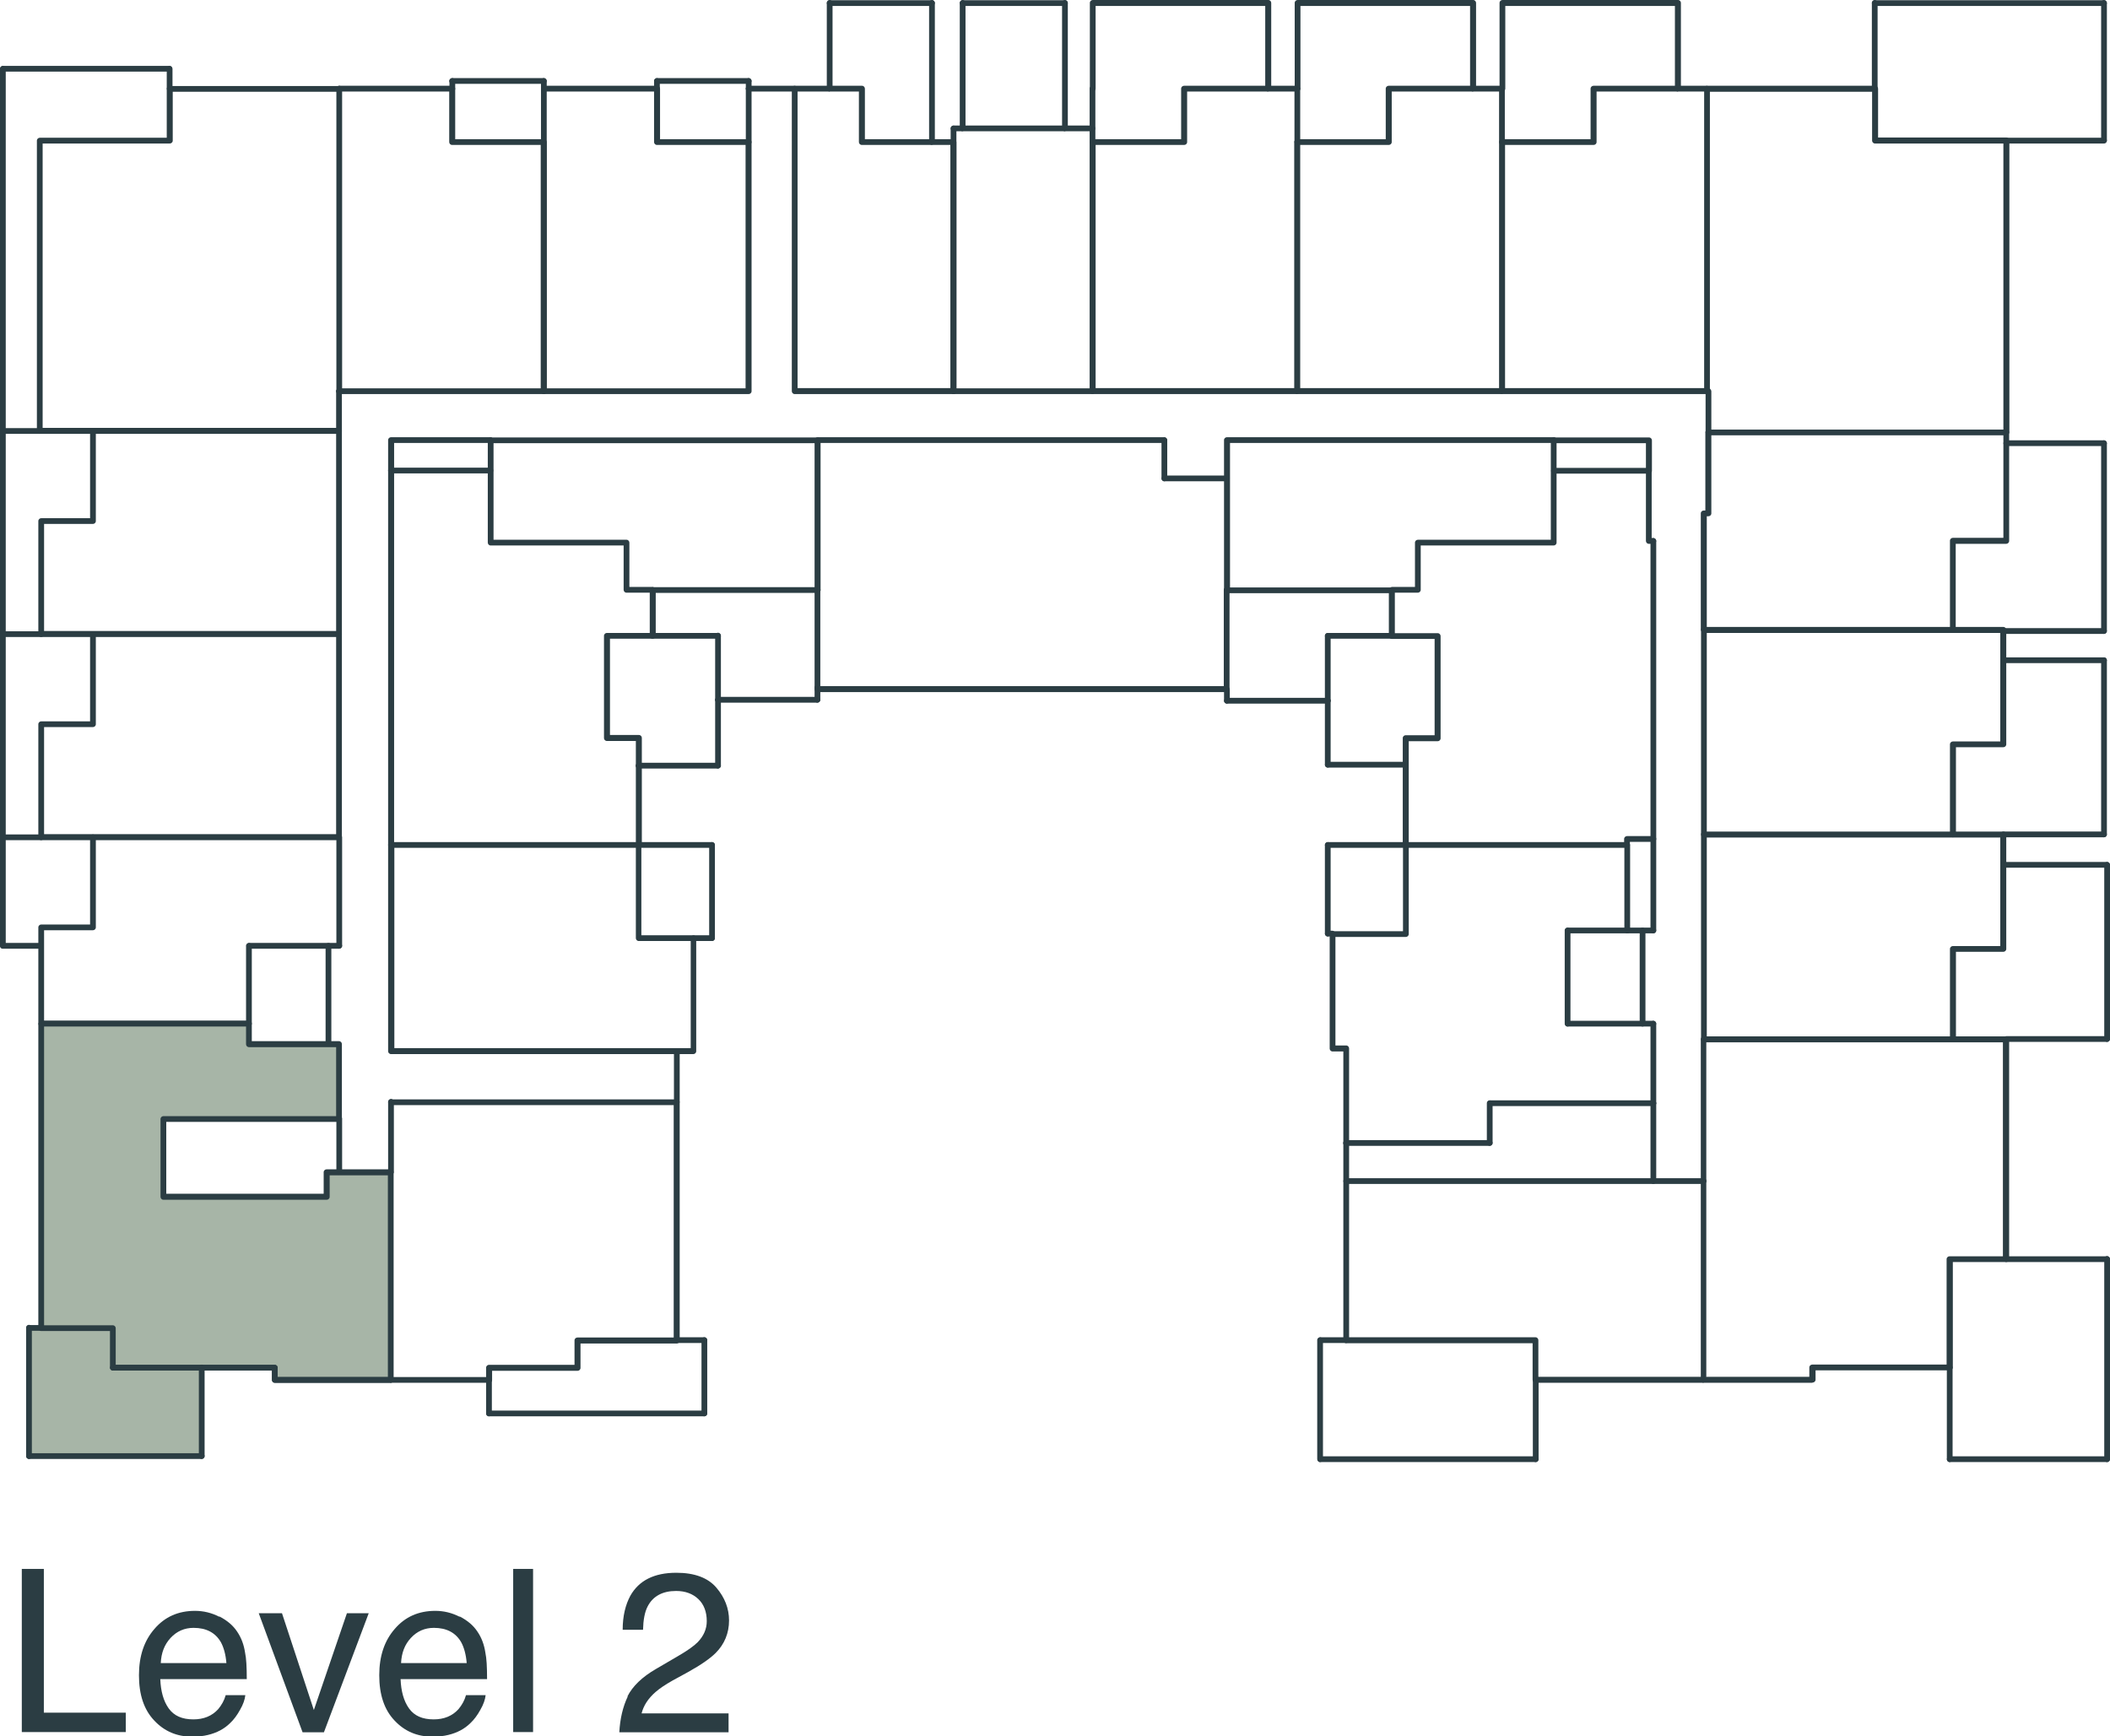 <?xml version="1.0" encoding="UTF-8"?> <svg xmlns="http://www.w3.org/2000/svg" id="Layer_2" viewBox="0 0 88.07 72.48"><defs><style> .cls-1 { fill: #2b3d43; } .cls-2 { isolation: isolate; } .cls-3 { fill: #a7b5a7; fill-rule: evenodd; } </style></defs><g id="Layer_1-2" data-name="Layer_1"><g class="cls-2"><g><polygon class="cls-3" points="16.32 48.92 13.65 48.92 13.65 49.94 6.82 49.94 6.82 46.68 14.16 46.68 14.16 43.56 10.39 43.56 10.39 42.73 1.72 42.73 1.72 55.42 4.72 55.42 4.72 57.08 11.48 57.08 11.48 57.59 16.32 57.59 16.32 48.92"></polygon><polygon class="cls-3" points="8.42 57.08 4.72 57.08 4.72 55.42 1.21 55.42 1.21 60.78 8.42 60.78 8.42 57.08"></polygon><path class="cls-1" d="M75.64,57.72h-4.53c-.07,0-.12-.06-.12-.12v-14.22c0-.07.06-.12.12-.12h12.63c.07,0,.12.06.12.12v9.18c0,.07-.06.12-.12.12h-2.23v4.4c0,.07-.06.12-.12.12h-5.61v.39c0,.07-.06.12-.12.12ZM71.24,57.47h4.28v-.39c0-.07.06-.12.12-.12h5.61v-4.4c0-.07.06-.12.12-.12h2.23v-8.93h-12.38v13.97Z"></path><path class="cls-1" d="M81.51,43.49c-.07,0-.12-.06-.12-.12v-3.76c0-.07.06-.12.12-.12h1.98v-4.53h-12.25v8.42c0,.07-.06.12-.12.12s-.12-.06-.12-.12v-8.55c0-.07.06-.12.12-.12h12.5c.07,0,.12.06.12.12v4.78c0,.07-.06.12-.12.12h-1.98v3.64c0,.07-.06.12-.12.12Z"></path><path class="cls-1" d="M81.51,34.95c-.07,0-.12-.06-.12-.12v-3.76c0-.07.06-.12.12-.12h1.98v-4.53h-12.25v8.42c0,.07-.06.12-.12.12s-.12-.06-.12-.12v-8.55c0-.07.06-.12.12-.12h12.5c.07,0,.12.06.12.12v4.78c0,.07-.06.12-.12.12h-1.98v3.64c0,.07-.06.12-.12.12Z"></path><path class="cls-1" d="M71.11,26.4c-.07,0-.12-.06-.12-.12v-4.85c0-.07.06-.12.12-.12h.07v-3.26c0-.07.06-.12.12-.12h12.44c.07,0,.12.06.12.12v4.53c0,.07-.06.12-.12.12h-2.11v3.51c0,.07-.06.12-.12.12s-.12-.06-.12-.12v-3.64c0-.07.06-.12.12-.12h2.11v-4.28h-12.19v3.26c0,.07-.06.12-.12.12h-.07v4.72c0,.07-.06.12-.12.12Z"></path><path class="cls-1" d="M83.74,18.17c-.07,0-.12-.06-.12-.12V5.99h-5.36c-.07,0-.12-.06-.12-.12v-2.04h-6.77v12.39s.06.06.06.11v1.72c0,.07-.06.12-.12.12s-.12-.06-.12-.12v-1.61s-.06-.06-.06-.11V3.7c0-.07.06-.12.12-.12h7.02c.07,0,.12.06.12.12v2.04h5.36c.07,0,.12.06.12.12v12.18c0,.07-.06.12-.12.12Z"></path><path class="cls-1" d="M71.24,16.45h-8.55c-.07,0-.12-.06-.12-.12V5.93c0-.07.06-.12.12-.12h3.7v-2.11c0-.07.06-.12.12-.12h4.72c.07,0,.12.06.12.12s-.06.12-.12.12h-4.59v2.11c0,.07-.06.12-.12.12h-3.7v10.15h8.42c.07,0,.12.06.12.12s-.06.12-.12.12Z"></path><path class="cls-1" d="M62.69,16.45h-8.55c-.07,0-.12-.06-.12-.12V5.93c0-.07.06-.12.12-.12h3.7v-2.11c0-.07.06-.12.12-.12h4.72c.07,0,.12.06.12.12s-.06.12-.12.12h-4.59v2.11c0,.07-.06.12-.12.12h-3.7v10.15h8.42c.07,0,.12.06.12.12s-.06.12-.12.12Z"></path><path class="cls-1" d="M62.69,6.05c-.07,0-.12-.06-.12-.12v-2.23c0-.07.06-.12.12-.12s.12.06.12.12v2.23c0,.07-.06.12-.12.12Z"></path><path class="cls-1" d="M70.03,3.82c-.07,0-.12-.06-.12-.12V.25h-7.08v3.45c0,.07-.06.12-.12.12s-.12-.06-.12-.12V.12c0-.07.06-.12.12-.12h7.33c.07,0,.12.06.12.12v3.57c0,.07-.06.12-.12.12Z"></path><path class="cls-1" d="M54.15,6.05c-.07,0-.12-.06-.12-.12v-2.23c0-.07.06-.12.12-.12s.12.06.12.12v2.23c0,.07-.06.12-.12.12Z"></path><path class="cls-1" d="M61.48,3.82c-.07,0-.12-.06-.12-.12V.25h-7.08v3.45c0,.07-.06.12-.12.12s-.12-.06-.12-.12V.12c0-.07.06-.12.12-.12h7.33c.07,0,.12.06.12.12v3.57c0,.07-.06.12-.12.12Z"></path><path class="cls-1" d="M87.82.25h-9.57c-.07,0-.12-.06-.12-.12s.06-.12.12-.12h9.57c.07,0,.12.06.12.12s-.06.12-.12.12Z"></path><path class="cls-1" d="M78.25,3.82c-.07,0-.12-.06-.12-.12V.12c0-.07.06-.12.12-.12s.12.06.12.12v3.57c0,.07-.06.12-.12.12Z"></path><path class="cls-1" d="M87.82,5.99h-4.08c-.07,0-.12-.06-.12-.12s.06-.12.12-.12h4.08c.07,0,.12.06.12.12s-.06.12-.12.12Z"></path><path class="cls-1" d="M87.82,5.99c-.07,0-.12-.06-.12-.12V.12c0-.07.06-.12.12-.12s.12.06.12.12v5.74c0,.07-.06.12-.12.12Z"></path><path class="cls-1" d="M87.82,26.46c-.07,0-.12-.06-.12-.12v-7.84c0-.07.06-.12.12-.12s.12.06.12.12v7.84c0,.07-.06.12-.12.12Z"></path><path class="cls-1" d="M87.82,26.46h-4.21c-.07,0-.12-.06-.12-.12s.06-.12.12-.12h4.21c.07,0,.12.06.12.12s-.06.12-.12.12Z"></path><path class="cls-1" d="M87.82,18.62h-4.08c-.07,0-.12-.06-.12-.12s.06-.12.12-.12h4.08c.07,0,.12.06.12.12s-.06.12-.12.12Z"></path><path class="cls-1" d="M87.82,34.95c-.07,0-.12-.06-.12-.12v-7.27c0-.07.06-.12.12-.12s.12.06.12.12v7.27c0,.07-.06.12-.12.12Z"></path><path class="cls-1" d="M87.82,34.95h-4.21c-.07,0-.12-.06-.12-.12s.06-.12.12-.12h4.21c.07,0,.12.06.12.12s-.06.12-.12.12Z"></path><path class="cls-1" d="M87.82,27.68h-4.21c-.07,0-.12-.06-.12-.12s.06-.12.12-.12h4.21c.07,0,.12.06.12.12s-.06.12-.12.12Z"></path><path class="cls-1" d="M87.95,43.49c-.07,0-.12-.06-.12-.12v-7.27c0-.07.06-.12.12-.12s.12.06.12.12v7.27c0,.07-.06.12-.12.12Z"></path><path class="cls-1" d="M87.95,43.49h-4.21c-.07,0-.12-.06-.12-.12s.06-.12.12-.12h4.21c.07,0,.12.06.12.12s-.06.12-.12.12Z"></path><path class="cls-1" d="M87.95,36.22h-4.34c-.07,0-.12-.06-.12-.12s.06-.12.12-.12h4.34c.07,0,.12.06.12.12s-.06.12-.12.12Z"></path><path class="cls-1" d="M87.95,61.03c-.07,0-.12-.06-.12-.12v-8.36c0-.07.06-.12.12-.12s.12.06.12.12v8.36c0,.07-.06.12-.12.12Z"></path><path class="cls-1" d="M87.95,52.68h-4.21c-.07,0-.12-.06-.12-.12s.06-.12.12-.12h4.21c.07,0,.12.06.12.12s-.06.12-.12.12Z"></path><path class="cls-1" d="M81.38,61.03c-.07,0-.12-.06-.12-.12v-3.83c0-.07.06-.12.12-.12s.12.06.12.12v3.83c0,.07-.06.12-.12.12Z"></path><path class="cls-1" d="M87.95,61.03h-6.57c-.07,0-.12-.06-.12-.12s.06-.12.12-.12h6.57c.07,0,.12.06.12.12s-.06.12-.12.12Z"></path><path class="cls-1" d="M54.15,16.45h-8.55c-.07,0-.12-.06-.12-.12V5.93c0-.07.06-.12.12-.12h3.7v-2.11c0-.07.06-.12.12-.12h4.72c.07,0,.12.06.12.12s-.06.12-.12.12h-4.59v2.11c0,.07-.06.12-.12.12h-3.7v10.15h8.42c.07,0,.12.06.12.12s-.06.12-.12.12Z"></path><path class="cls-1" d="M45.6,6.05c-.07,0-.12-.06-.12-.12v-2.23c0-.07.06-.12.12-.12s.12.06.12.12v2.23c0,.07-.06.12-.12.12Z"></path><path class="cls-1" d="M52.93,3.82c-.07,0-.12-.06-.12-.12V.25h-7.08v3.45c0,.07-.06.12-.12.12s-.12-.06-.12-.12V.12c0-.07.06-.12.12-.12h7.33c.07,0,.12.06.12.12v3.57c0,.07-.06.12-.12.12Z"></path><path class="cls-1" d="M45.6,16.45h-5.8c-.07,0-.12-.06-.12-.12s.06-.12.12-.12h5.8c.07,0,.12.06.12.12s-.06.12-.12.12Z"></path><path class="cls-1" d="M39.8,16.45c-.07,0-.12-.06-.12-.12V5.36c0-.07.06-.12.12-.12s.12.06.12.12v10.97c0,.07-.06.12-.12.12Z"></path><path class="cls-1" d="M45.6,5.48h-5.8c-.07,0-.12-.06-.12-.12s.06-.12.12-.12h5.8c.07,0,.12.06.12.12s-.06.12-.12.12Z"></path><path class="cls-1" d="M44.45,5.48c-.07,0-.12-.06-.12-.12V.12c0-.07.06-.12.12-.12s.12.06.12.12v5.23c0,.07-.06.12-.12.12Z"></path><path class="cls-1" d="M40.18,5.48c-.07,0-.12-.06-.12-.12V.12c0-.07.06-.12.12-.12s.12.06.12.12v5.23c0,.07-.06.12-.12.12Z"></path><path class="cls-1" d="M44.45.25h-4.27c-.07,0-.12-.06-.12-.12s.06-.12.12-.12h4.27c.07,0,.12.06.12.12s-.06.12-.12.12Z"></path><path class="cls-1" d="M39.8,16.45h-6.63c-.07,0-.12-.06-.12-.12V3.7c0-.07.06-.12.12-.12h2.81c.07,0,.12.06.12.12v2.11h3.7c.07,0,.12.06.12.12v10.4c0,.07-.06.12-.12.12ZM33.29,16.2h6.38V6.05h-3.7c-.07,0-.12-.06-.12-.12v-2.11h-2.56v12.38Z"></path><path class="cls-1" d="M38.9,6.05c-.07,0-.12-.06-.12-.12V.12c0-.07.06-.12.12-.12s.12.06.12.12v5.8c0,.07-.06.12-.12.12Z"></path><path class="cls-1" d="M38.9.25h-4.27c-.07,0-.12-.06-.12-.12s.06-.12.12-.12h4.27c.07,0,.12.06.12.12s-.06.12-.12.12Z"></path><path class="cls-1" d="M34.63,3.82c-.07,0-.12-.06-.12-.12V.12c0-.07.06-.12.12-.12s.12.06.12.12v3.57c0,.07-.06.12-.12.12Z"></path><path class="cls-1" d="M31.25,16.45h-8.55c-.07,0-.12-.06-.12-.12s.06-.12.12-.12h8.42V6.05h-3.7c-.07,0-.12-.06-.12-.12v-2.11h-4.59c-.07,0-.12-.06-.12-.12s.06-.12.12-.12h4.72c.07,0,.12.06.12.12v2.11h3.7c.07,0,.12.06.12.12v10.4c0,.07-.06.12-.12.12Z"></path><path class="cls-1" d="M31.25,6.05c-.07,0-.12-.06-.12-.12v-2.23c0-.07.06-.12.12-.12s.12.06.12.12v2.23c0,.07-.06.12-.12.12Z"></path><path class="cls-1" d="M31.25,3.82c-.07,0-.12-.06-.12-.12v-.32c0-.07.06-.12.12-.12s.12.06.12.12v.32c0,.07-.06.12-.12.12Z"></path><path class="cls-1" d="M22.7,16.45c-.07,0-.12-.06-.12-.12V3.7c0-.07.06-.12.12-.12s.12.06.12.12v12.63c0,.07-.06.12-.12.12Z"></path><path class="cls-1" d="M27.42,3.82c-.07,0-.12-.06-.12-.12v-.32c0-.07.06-.12.12-.12s.12.06.12.12v.32c0,.07-.06.12-.12.12Z"></path><path class="cls-1" d="M31.25,3.5h-3.83c-.07,0-.12-.06-.12-.12s.06-.12.12-.12h3.83c.07,0,.12.06.12.12s-.06.12-.12.12Z"></path><path class="cls-1" d="M22.7,16.45h-8.55c-.07,0-.12-.06-.12-.12s.06-.12.12-.12h8.42V6.05h-3.7c-.07,0-.12-.06-.12-.12v-2.11h-4.59c-.07,0-.12-.06-.12-.12s.06-.12.12-.12h4.72c.07,0,.12.06.12.12v2.11h3.7c.07,0,.12.06.12.12v10.4c0,.07-.06.12-.12.12Z"></path><path class="cls-1" d="M14.16,16.45c-.07,0-.12-.06-.12-.12V3.7c0-.07.06-.12.12-.12s.12.06.12.12v12.63c0,.07-.06.12-.12.12Z"></path><path class="cls-1" d="M18.88,3.82c-.07,0-.12-.06-.12-.12v-.32c0-.07.06-.12.12-.12s.12.06.12.12v.32c0,.07-.06.12-.12.12Z"></path><path class="cls-1" d="M22.7,3.5h-3.83c-.07,0-.12-.06-.12-.12s.06-.12.12-.12h3.83c.07,0,.12.06.12.12s-.06.12-.12.12Z"></path><path class="cls-1" d="M14.16,18.11H1.66c-.07,0-.12-.06-.12-.12V5.87c0-.07.06-.12.12-.12h5.3v-2.04c0-.07.06-.12.12-.12h7.08c.07,0,.12.06.12.12s-.06.12-.12.12h-6.95v2.04c0,.07-.06.12-.12.12H1.78v11.87h12.25v-1.53c0-.07.06-.12.12-.12s.12.06.12.12v1.66c0,.07-.06.12-.12.12Z"></path><path class="cls-1" d="M7.08,3.82c-.07,0-.12-.06-.12-.12v-.83c0-.07.06-.12.12-.12s.12.06.12.12v.83c0,.07-.06.12-.12.12Z"></path><path class="cls-1" d="M7.08,2.99H.12c-.07,0-.12-.06-.12-.12s.06-.12.12-.12h6.95c.07,0,.12.06.12.12s-.06.12-.12.12Z"></path><path class="cls-1" d="M.12,39.6c-.07,0-.12-.06-.12-.12V2.87c0-.07.06-.12.12-.12s.12.06.12.12v36.61c0,.07-.06.12-.12.12Z"></path><path class="cls-1" d="M1.72,39.6H.12c-.07,0-.12-.06-.12-.12s.06-.12.12-.12h1.59c.07,0,.12.06.12.12s-.06.12-.12.12Z"></path><path class="cls-1" d="M14.16,26.59H1.72c-.07,0-.12-.06-.12-.12v-4.72c0-.07.06-.12.12-.12h2.04v-3.64c0-.07.06-.12.12-.12s.12.06.12.12v3.76c0,.07-.06.12-.12.12H1.84v4.47h12.19v-8.36c0-.07.06-.12.12-.12s.12.06.12.12v8.48c0,.07-.06.12-.12.12Z"></path><path class="cls-1" d="M14.16,35.07H1.72c-.07,0-.12-.06-.12-.12v-4.72c0-.07.06-.12.12-.12h2.04v-3.64c0-.07.06-.12.12-.12s.12.06.12.12v3.76c0,.07-.06.12-.12.12H1.84v4.47h12.19v-8.36c0-.07.06-.12.12-.12s.12.06.12.12v8.48c0,.07-.06.12-.12.12Z"></path><path class="cls-1" d="M14.16,39.6c-.07,0-.12-.06-.12-.12v-4.53c0-.07.06-.12.12-.12s.12.06.12.12v4.53c0,.07-.06.12-.12.12Z"></path><path class="cls-1" d="M10.39,42.85H1.72c-.07,0-.12-.06-.12-.12v-4.02c0-.07.06-.12.12-.12h2.04v-3.64c0-.07.06-.12.12-.12s.12.06.12.12v3.76c0,.07-.06.12-.12.12H1.84v3.77h8.55c.07,0,.12.06.12.12s-.06.12-.12.12Z"></path><path class="cls-1" d="M10.39,42.85c-.07,0-.12-.06-.12-.12v-3.25c0-.07.06-.12.12-.12s.12.06.12.12v3.25c0,.07-.06.12-.12.12Z"></path><path class="cls-1" d="M14.16,39.6h-3.76c-.07,0-.12-.06-.12-.12s.06-.12.12-.12h3.76c.07,0,.12.06.12.12s-.06.12-.12.12Z"></path><path class="cls-1" d="M16.32,57.72h-4.85c-.07,0-.12-.06-.12-.12v-.39h-6.64c-.07,0-.12-.06-.12-.12v-1.53H1.72c-.07,0-.12-.06-.12-.12v-12.69c0-.07.06-.12.12-.12s.12.06.12.12v12.57h2.87c.07,0,.12.06.12.12v1.53h6.64c.07,0,.12.06.12.12v.39h4.6v-8.42h-2.43v.9c0,.07-.06.12-.12.12h-6.82c-.07,0-.12-.06-.12-.12v-3.25c0-.07.06-.12.12-.12h7.21v-2.88h-3.64c-.07,0-.12-.06-.12-.12v-.83c0-.07.06-.12.12-.12s.12.06.12.12v.7h3.64c.07,0,.12.06.12.12v3.13c0,.07-.06.12-.12.12h-7.21v3h6.57v-.9c0-.07.06-.12.12-.12h2.68c.07,0,.12.06.12.12v8.67c0,.07-.06.12-.12.12Z"></path><path class="cls-1" d="M14.16,49.04c-.07,0-.12-.06-.12-.12v-2.23c0-.07.06-.12.12-.12s.12.06.12.12v2.23c0,.07-.06.12-.12.12Z"></path><path class="cls-1" d="M16.32,49.04c-.07,0-.12-.06-.12-.12v-2.93c0-.07.06-.12.12-.12s.12.06.12.12v2.93c0,.07-.06.12-.12.12Z"></path><path class="cls-1" d="M16.32,57.72h-4.85c-.07,0-.12-.06-.12-.12v-.39h-6.64c-.07,0-.12-.06-.12-.12s.06-.12.12-.12h6.76c.07,0,.12.06.12.12v.39h4.72c.07,0,.12.06.12.12s-.06.12-.12.12Z"></path><path class="cls-1" d="M20.41,57.72h-4.08c-.07,0-.12-.06-.12-.12s.06-.12.12-.12h3.96v-.39c0-.07.06-.12.12-.12h3.57v-1.02c0-.07.06-.12.12-.12h4.02v-9.7h-11.8c-.07,0-.12-.06-.12-.12s.06-.12.12-.12h11.93c.07,0,.12.06.12.12v9.95c0,.07-.06.12-.12.12h-4.02v1.02c0,.07-.06.12-.12.12h-3.57v.39c0,.07-.06.12-.12.12Z"></path><path class="cls-1" d="M28.95,44h-12.63c-.07,0-.12-.06-.12-.12v-8.61c0-.07.06-.12.12-.12h10.33c.07,0,.12.06.12.12v3.77h2.17c.07,0,.12.06.12.12v4.72c0,.07-.06.12-.12.12ZM16.45,43.75h12.38v-4.47h-2.17c-.07,0-.12-.06-.12-.12v-3.77h-10.08v8.36Z"></path><path class="cls-1" d="M26.66,35.39c-.07,0-.12-.06-.12-.12v-4.34h-1.21c-.07,0-.12-.06-.12-.12v-4.27c0-.07.06-.12.12-.12h1.79v-1.79c0-.07.06-.12.12-.12h6.89c.07,0,.12.06.12.12s-.06.12-.12.12h-6.76v1.79c0,.07-.06.12-.12.12h-1.79v4.02h1.21c.07,0,.12.06.12.12v4.46c0,.07-.06.12-.12.12Z"></path><path class="cls-1" d="M27.23,24.74h-1.08c-.07,0-.12-.06-.12-.12v-1.85h-5.55c-.07,0-.12-.06-.12-.12v-4.27c0-.07.06-.12.12-.12s.12.06.12.12v4.15h5.55c.07,0,.12.06.12.12v1.85h.96c.07,0,.12.06.12.12s-.06.12-.12.12Z"></path><path class="cls-1" d="M16.32,35.39c-.07,0-.12-.06-.12-.12v-15.63c0-.07.06-.12.12-.12h4.15c.07,0,.12.06.12.12s-.06.12-.12.12h-4.02v15.5c0,.07-.06.12-.12.12Z"></path><path class="cls-1" d="M16.32,19.77c-.07,0-.12-.06-.12-.12v-1.28c0-.07.06-.12.12-.12h4.15c.07,0,.12.06.12.12s-.06.12-.12.12h-4.02v1.15c0,.07-.06.12-.12.12Z"></path><path class="cls-1" d="M34.12,24.74c-.07,0-.12-.06-.12-.12v-6.12h-13.52c-.07,0-.12-.06-.12-.12s.06-.12.12-.12h13.65c.07,0,.12.06.12.12v6.25c0,.07-.06.12-.12.12Z"></path><path class="cls-1" d="M51.21,28.89h-17.09c-.07,0-.12-.06-.12-.12v-4.15c0-.07.06-.12.12-.12s.12.06.12.12v4.02h16.84v-4.02c0-.07.06-.12.12-.12s.12.06.12.12v4.15c0,.07-.06.12-.12.12Z"></path><path class="cls-1" d="M13.71,43.68c-.07,0-.12-.06-.12-.12v-4.08c0-.07.06-.12.12-.12s.12.06.12.12v4.08c0,.07-.06.12-.12.12Z"></path><path class="cls-1" d="M28.25,46.11c-.07,0-.12-.06-.12-.12v-2.1c0-.07.06-.12.12-.12s.12.06.12.12v2.1c0,.07-.06.12-.12.12Z"></path><path class="cls-1" d="M58.67,35.39c-.07,0-.12-.06-.12-.12v-4.46c0-.07.06-.12.12-.12h1.21v-4.02h-1.79c-.07,0-.12-.06-.12-.12v-1.79h-6.76c-.07,0-.12-.06-.12-.12s.06-.12.12-.12h6.89c.07,0,.12.06.12.12v1.79h1.79c.07,0,.12.06.12.12v4.27c0,.07-.06.12-.12.12h-1.21v4.34c0,.07-.06.12-.12.12Z"></path><path class="cls-1" d="M59.18,24.74h-1.08c-.07,0-.12-.06-.12-.12s.06-.12.12-.12h.96v-1.85c0-.07.06-.12.12-.12h5.55v-4.15c0-.07.06-.12.12-.12s.12.06.12.12v4.27c0,.07-.06.12-.12.12h-5.55v1.85c0,.07-.06.12-.12.12Z"></path><path class="cls-1" d="M69.01,35.14c-.07,0-.12-.06-.12-.12v-12.44c0-.07.06-.12.12-.12s.12.06.12.12v12.44c0,.07-.06.12-.12.12Z"></path><path class="cls-1" d="M68.82,19.77h-3.96c-.07,0-.12-.06-.12-.12s.06-.12.12-.12h3.96c.07,0,.12.06.12.12s-.06.12-.12.12Z"></path><path class="cls-1" d="M68.82,19.77c-.07,0-.12-.06-.12-.12v-1.15h-3.83c-.07,0-.12-.06-.12-.12s.06-.12.12-.12h3.96c.07,0,.12.06.12.12v1.28c0,.07-.06.12-.12.12Z"></path><path class="cls-1" d="M51.21,24.74c-.07,0-.12-.06-.12-.12v-6.25c0-.07.06-.12.12-.12h13.65c.07,0,.12.06.12.12s-.06.12-.12.12h-13.52v6.12c0,.07-.06.12-.12.12Z"></path><path class="cls-1" d="M69.01,22.7h-.19c-.07,0-.12-.06-.12-.12v-2.93c0-.07.06-.12.12-.12s.12.06.12.12v2.81h.07c.07,0,.12.06.12.12s-.06.12-.12.12Z"></path><path class="cls-1" d="M67.92,35.39h-9.25c-.07,0-.12-.06-.12-.12s.06-.12.12-.12h9.12v-.13c0-.07.06-.12.12-.12h1.08c.07,0,.12.06.12.12s-.06.12-.12.12h-.96v.13c0,.07-.06.12-.12.12Z"></path><path class="cls-1" d="M71.11,57.72h-7.02c-.07,0-.12-.06-.12-.12v-1.53h-7.78c-.07,0-.12-.06-.12-.12v-12.06h-.45c-.07,0-.12-.06-.12-.12v-4.78c0-.07.06-.12.12-.12h2.94v-3.68c0-.07.06-.12.12-.12s.12.06.12.12v3.8c0,.07-.06.12-.12.12h-2.94v4.53h.45c.07,0,.12.06.12.12v12.06h7.78c.07,0,.12.06.12.12v1.53h6.89c.07,0,.12.06.12.12s-.06.12-.12.12Z"></path><path class="cls-1" d="M22.7,3.82c-.07,0-.12-.06-.12-.12v-.32c0-.07.06-.12.12-.12s.12.06.12.12v.32c0,.07-.06.12-.12.12Z"></path><path class="cls-1" d="M71.11,49.42h-14.92c-.07,0-.12-.06-.12-.12s.06-.12.12-.12h14.92c.07,0,.12.06.12.12s-.06.12-.12.12Z"></path><path class="cls-1" d="M69.01,38.96c-.07,0-.12-.06-.12-.12v-3.83c0-.07.06-.12.12-.12s.12.06.12.12v3.83c0,.07-.06.12-.12.12Z"></path><path class="cls-1" d="M69.01,38.96h-1.08c-.07,0-.12-.06-.12-.12s.06-.12.12-.12h1.08c.07,0,.12.06.12.12s-.06.12-.12.12Z"></path><path class="cls-1" d="M67.92,38.96c-.07,0-.12-.06-.12-.12v-3.57c0-.07.06-.12.12-.12s.12.06.12.12v3.57c0,.07-.06.12-.12.12Z"></path><path class="cls-1" d="M67.92,38.96h-2.49c-.07,0-.12-.06-.12-.12s.06-.12.12-.12h2.49c.07,0,.12.06.12.12s-.06.12-.12.12Z"></path><path class="cls-1" d="M65.43,42.85c-.07,0-.12-.06-.12-.12v-3.89c0-.07.06-.12.12-.12s.12.06.12.12v3.89c0,.07-.06.12-.12.12Z"></path><path class="cls-1" d="M69.01,42.85h-3.57c-.07,0-.12-.06-.12-.12s.06-.12.12-.12h3.57c.07,0,.12.06.12.12s-.06.12-.12.12Z"></path><path class="cls-1" d="M69.01,46.17c-.07,0-.12-.06-.12-.12v-3.32c0-.07.06-.12.12-.12s.12.06.12.12v3.32c0,.07-.06.12-.12.12Z"></path><path class="cls-1" d="M69.01,49.42c-.07,0-.12-.06-.12-.12v-3.25c0-.07.06-.12.12-.12s.12.06.12.12v3.25c0,.07-.06.12-.12.12Z"></path><path class="cls-1" d="M69.01,46.17h-6.82c-.07,0-.12-.06-.12-.12s.06-.12.12-.12h6.82c.07,0,.12.06.12.12s-.06.12-.12.12Z"></path><path class="cls-1" d="M62.18,47.83c-.07,0-.12-.06-.12-.12v-1.66c0-.07.06-.12.12-.12s.12.06.12.12v1.66c0,.07-.06.12-.12.12Z"></path><path class="cls-1" d="M62.18,47.83h-6c-.07,0-.12-.06-.12-.12s.06-.12.12-.12h6c.07,0,.12.06.12.12s-.06.12-.12.12Z"></path><path class="cls-1" d="M68.56,42.85c-.07,0-.12-.06-.12-.12v-3.89c0-.07.06-.12.12-.12s.12.06.12.12v3.89c0,.07-.06.12-.12.12Z"></path><path class="cls-1" d="M64.1,61.03h-8.99c-.07,0-.12-.06-.12-.12s.06-.12.12-.12h8.99c.07,0,.12.06.12.12s-.06.12-.12.12Z"></path><path class="cls-1" d="M55.1,61.03c-.07,0-.12-.06-.12-.12v-4.97c0-.07.06-.12.12-.12s.12.06.12.12v4.97c0,.07-.06.12-.12.12Z"></path><path class="cls-1" d="M56.19,56.06h-1.08c-.07,0-.12-.06-.12-.12s.06-.12.12-.12h1.08c.07,0,.12.06.12.12s-.06.12-.12.12Z"></path><path class="cls-1" d="M64.1,61.03c-.07,0-.12-.06-.12-.12v-3.32c0-.07.06-.12.12-.12s.12.06.12.12v3.32c0,.07-.06.12-.12.12Z"></path><path class="cls-1" d="M29.4,56.06h-1.15c-.07,0-.12-.06-.12-.12s.06-.12.12-.12h1.15c.07,0,.12.06.12.12s-.06.12-.12.12Z"></path><path class="cls-1" d="M29.4,59.12c-.07,0-.12-.06-.12-.12v-3.06c0-.07.06-.12.12-.12s.12.06.12.12v3.06c0,.07-.06.12-.12.12Z"></path><path class="cls-1" d="M29.4,59.12h-8.99c-.07,0-.12-.06-.12-.12s.06-.12.12-.12h8.99c.07,0,.12.06.12.12s-.06.12-.12.12Z"></path><path class="cls-1" d="M20.41,59.12c-.07,0-.12-.06-.12-.12v-1.4c0-.07.06-.12.12-.12s.12.06.12.12v1.4c0,.07-.06.12-.12.12Z"></path><path class="cls-1" d="M8.42,60.9c-.07,0-.12-.06-.12-.12v-3.7c0-.07.06-.12.12-.12s.12.06.12.12v3.7c0,.07-.06.12-.12.12Z"></path><path class="cls-1" d="M8.42,60.9H1.21c-.07,0-.12-.06-.12-.12s.06-.12.12-.12h7.21c.07,0,.12.06.12.12s-.06.12-.12.12Z"></path><path class="cls-1" d="M1.21,60.9c-.07,0-.12-.06-.12-.12v-5.36c0-.07.06-.12.12-.12s.12.06.12.12v5.36c0,.07-.06.12-.12.12Z"></path><path class="cls-1" d="M1.72,55.55h-.51c-.07,0-.12-.06-.12-.12s.06-.12.12-.12h.51c.07,0,.12.06.12.12s-.06.12-.12.12Z"></path><path class="cls-1" d="M33.16,3.82h-1.91c-.07,0-.12-.06-.12-.12s.06-.12.12-.12h1.91c.07,0,.12.06.12.12s-.06.12-.12.12Z"></path><path class="cls-1" d="M48.6,18.49h-14.48c-.07,0-.12-.06-.12-.12s.06-.12.12-.12h14.48c.07,0,.12.06.12.12s-.06.12-.12.12Z"></path><path class="cls-1" d="M48.6,20.09c-.07,0-.12-.06-.12-.12v-1.59c0-.07.06-.12.12-.12s.12.06.12.12v1.59c0,.07-.06.12-.12.12Z"></path><path class="cls-1" d="M51.21,20.09h-2.61c-.07,0-.12-.06-.12-.12s.06-.12.12-.12h2.61c.07,0,.12.06.12.12s-.06.12-.12.12Z"></path><path class="cls-1" d="M29.72,39.28h-.77c-.07,0-.12-.06-.12-.12s.06-.12.12-.12h.77c.07,0,.12.06.12.12s-.06.12-.12.12Z"></path><path class="cls-1" d="M29.72,39.28c-.07,0-.12-.06-.12-.12v-3.89c0-.07.06-.12.12-.12s.12.06.12.12v3.89c0,.07-.06.12-.12.12Z"></path><path class="cls-1" d="M29.72,35.39h-3.06c-.07,0-.12-.06-.12-.12s.06-.12.12-.12h3.06c.07,0,.12.06.12.12s-.06.12-.12.12Z"></path><path class="cls-1" d="M29.97,32.08h-3.32c-.07,0-.12-.06-.12-.12s.06-.12.12-.12h3.32c.07,0,.12.06.12.12s-.06.12-.12.12Z"></path><path class="cls-1" d="M29.97,32.08c-.07,0-.12-.06-.12-.12v-2.74c0-.07.06-.12.12-.12s.12.06.12.12v2.74c0,.07-.06.12-.12.12Z"></path><path class="cls-1" d="M34.12,29.33h-4.15c-.07,0-.12-.06-.12-.12s.06-.12.12-.12h4.15c.07,0,.12.06.12.12s-.06.12-.12.12Z"></path><path class="cls-1" d="M34.12,29.33c-.07,0-.12-.06-.12-.12v-.51c0-.07.06-.12.12-.12s.12.06.12.12v.51c0,.07-.06.12-.12.12Z"></path><path class="cls-1" d="M55.61,39.09h-.19c-.07,0-.12-.06-.12-.12s.06-.12.12-.12h.19c.07,0,.12.06.12.12s-.06.12-.12.12Z"></path><path class="cls-1" d="M55.42,39.09c-.07,0-.12-.06-.12-.12v-3.7c0-.07.06-.12.12-.12s.12.06.12.12v3.7c0,.07-.06.12-.12.12Z"></path><path class="cls-1" d="M58.67,35.39h-3.25c-.07,0-.12-.06-.12-.12s.06-.12.12-.12h3.25c.07,0,.12.06.12.12s-.06.12-.12.12Z"></path><path class="cls-1" d="M51.21,29.37c-.07,0-.12-.06-.12-.12v-.48c0-.07.06-.12.12-.12s.12.06.12.12v.48c0,.07-.06.12-.12.12Z"></path><path class="cls-1" d="M55.42,29.37h-4.21c-.07,0-.12-.06-.12-.12s.06-.12.12-.12h4.21c.07,0,.12.06.12.12s-.06.12-.12.12Z"></path><path class="cls-1" d="M55.42,32.04c-.07,0-.12-.06-.12-.12v-2.68c0-.07.06-.12.12-.12s.12.06.12.12v2.68c0,.07-.06.12-.12.12Z"></path><path class="cls-1" d="M58.67,32.04h-3.25c-.07,0-.12-.06-.12-.12s.06-.12.12-.12h3.25c.07,0,.12.06.12.12s-.06.12-.12.12Z"></path><path class="cls-1" d="M1.66,18.11H.12c-.07,0-.12-.06-.12-.12s.06-.12.12-.12h1.53c.07,0,.12.06.12.12s-.06.12-.12.12Z"></path><path class="cls-1" d="M1.72,26.59H.19c-.07,0-.12-.06-.12-.12s.06-.12.12-.12h1.53c.07,0,.12.06.12.12s-.06.12-.12.12Z"></path><path class="cls-1" d="M1.72,35.07H.19c-.07,0-.12-.06-.12-.12s.06-.12.12-.12h1.53c.07,0,.12.06.12.12s-.06.12-.12.12Z"></path><path class="cls-1" d="M58.1,26.66h-2.68c-.07,0-.12-.06-.12-.12s.06-.12.12-.12h2.68c.07,0,.12.06.12.12s-.06.12-.12.12Z"></path><path class="cls-1" d="M55.42,29.37c-.07,0-.12-.06-.12-.12v-2.71c0-.07.06-.12.12-.12s.12.06.12.12v2.71c0,.07-.06.12-.12.12Z"></path><path class="cls-1" d="M29.97,26.66h-2.74c-.07,0-.12-.06-.12-.12s.06-.12.12-.12h2.74c.07,0,.12.06.12.12s-.06.12-.12.12Z"></path><path class="cls-1" d="M29.97,29.33c-.07,0-.12-.06-.12-.12v-2.68c0-.07.06-.12.12-.12s.12.06.12.12v2.68c0,.07-.06.12-.12.12Z"></path></g></g></g><g id="Layer_2-2" data-name="Layer_2"><g><path class="cls-1" d="M.91,65.49h.92v6h3.42v.81H.91v-6.81Z"></path><path class="cls-1" d="M9.15,67.47c.33.17.58.38.75.64.17.25.28.54.33.88.05.23.07.59.07,1.1h-3.61c.02.5.13.91.35,1.22.22.31.56.46,1.03.46.43,0,.78-.14,1.04-.43.14-.17.25-.36.31-.58h.82c-.02.18-.09.39-.22.61-.12.22-.26.41-.41.55-.25.25-.56.41-.93.5-.2.05-.42.07-.68.07-.61,0-1.14-.22-1.56-.67-.43-.45-.64-1.08-.64-1.89s.22-1.45.65-1.94c.43-.5.99-.75,1.69-.75.35,0,.69.08,1.02.25ZM9.45,69.42c-.03-.36-.11-.65-.23-.87-.23-.4-.61-.6-1.14-.6-.38,0-.7.14-.96.42-.26.28-.39.63-.41,1.05h2.74Z"></path><path class="cls-1" d="M11.77,67.34l1.33,4.04,1.38-4.04h.91l-1.87,4.97h-.89l-1.83-4.97h.97Z"></path><path class="cls-1" d="M19.18,67.47c.33.17.58.38.75.64.17.25.28.54.33.88.05.23.07.59.07,1.1h-3.61c.02.5.13.91.35,1.22.22.31.56.46,1.03.46.43,0,.78-.14,1.04-.43.14-.17.25-.36.31-.58h.82c-.02.18-.09.39-.22.61-.12.22-.26.41-.41.55-.25.25-.56.41-.93.5-.2.05-.42.07-.68.07-.61,0-1.14-.22-1.56-.67-.43-.45-.64-1.08-.64-1.89s.22-1.45.65-1.94c.43-.5.99-.75,1.69-.75.35,0,.69.08,1.02.25ZM19.48,69.42c-.03-.36-.11-.65-.23-.87-.23-.4-.61-.6-1.14-.6-.38,0-.7.14-.96.42-.26.28-.39.63-.41,1.05h2.74Z"></path><path class="cls-1" d="M21.42,65.49h.83v6.81h-.83v-6.81Z"></path><path class="cls-1" d="M26.19,70.81c.21-.42.61-.81,1.2-1.15l.89-.52c.4-.23.68-.43.84-.59.25-.26.38-.55.38-.88,0-.39-.12-.7-.35-.92s-.54-.34-.93-.34c-.57,0-.97.22-1.19.65-.12.23-.18.56-.19.97h-.85c0-.58.12-1.05.32-1.42.36-.64,1-.96,1.92-.96.76,0,1.32.21,1.67.62.35.41.53.87.53,1.37,0,.53-.19.99-.56,1.36-.22.22-.6.49-1.16.8l-.64.35c-.3.17-.54.33-.71.48-.31.27-.5.57-.58.89h3.63v.79h-4.56c.03-.57.15-1.07.35-1.49Z"></path></g></g></svg> 